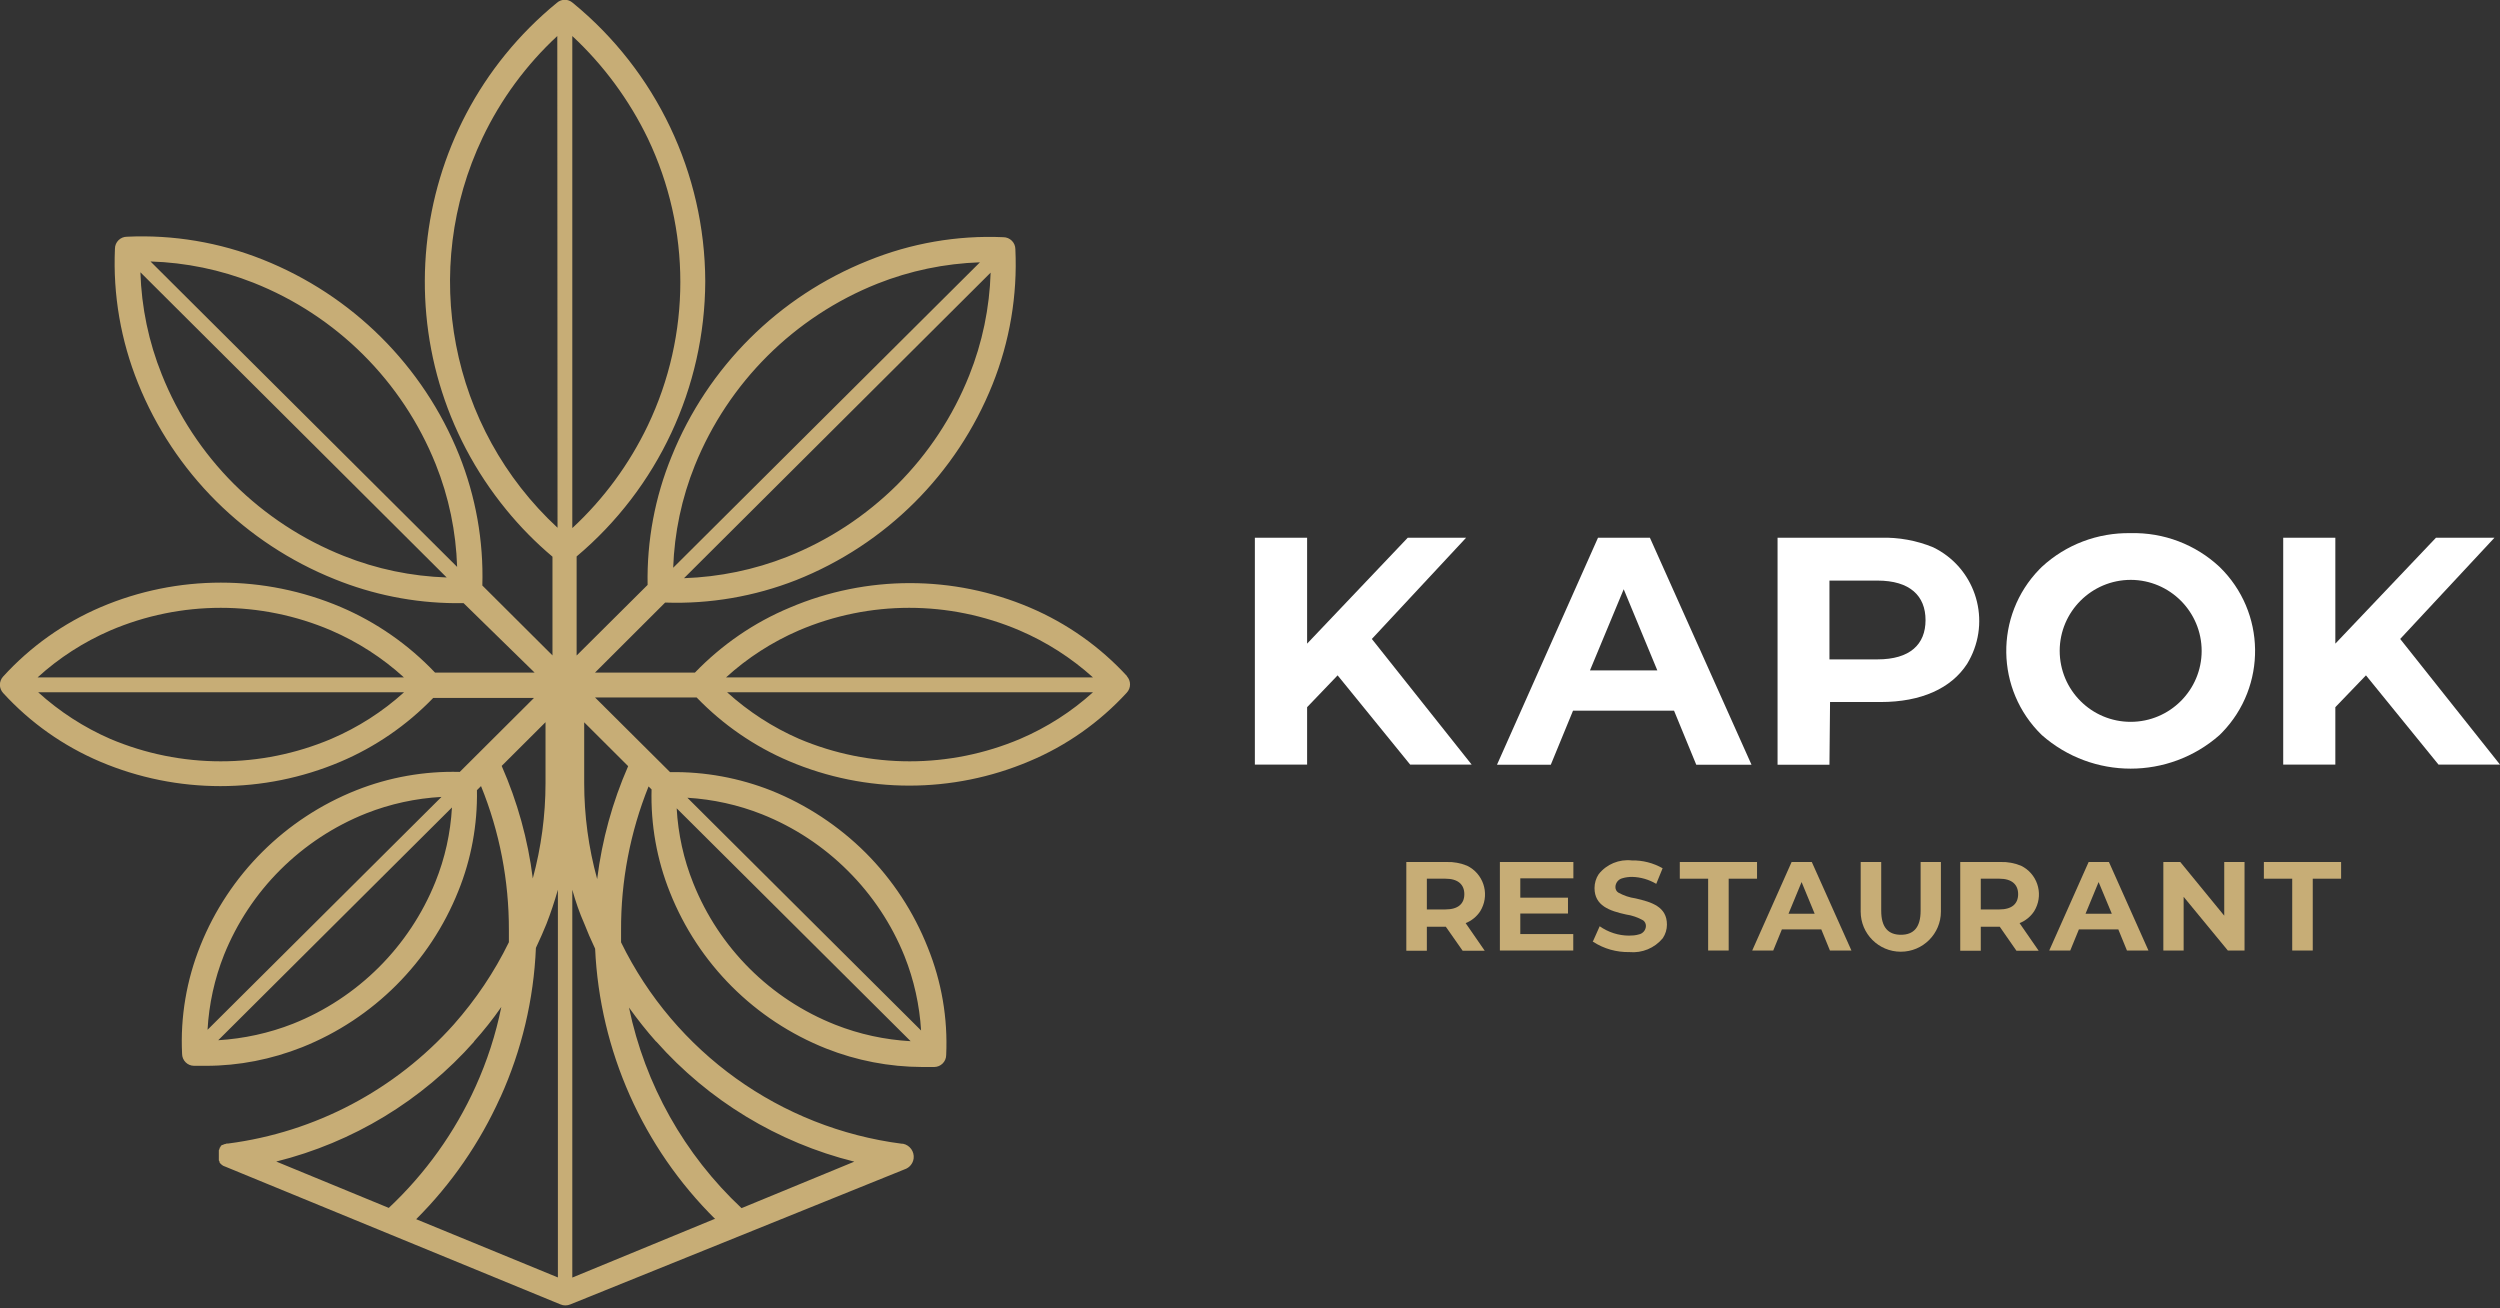 <?xml version="1.0" encoding="UTF-8"?>
<svg id="Calque_1" xmlns="http://www.w3.org/2000/svg" version="1.1" viewBox="0 0 208.15 108.92">
  <rect x="0" y="0" width="208.15" height="108.92" fill="#333333" stroke="none"/>
  <!-- Generator: Adobe Illustrator 29.5.1, SVG Export Plug-In . SVG Version: 2.1.0 Build 141)  -->
  <defs>
    <style>
      .st0 {
        fill: #c7ad76;
      }

      .st1 {
        fill: #fff;
      }
    </style>
  </defs>
  <g id="Calque_2">
    <g id="Calque_1-2">
      <path class="st0" d="M57.23,66.42c2.13.13,4.23.59,6.22,1.38,2.68,1.07,5.11,2.67,7.15,4.71h0c2.03,2.02,3.64,4.44,4.71,7.1.79,1.98,1.25,4.07,1.38,6.19l-19.46-19.38ZM69.55,85.32c-5.4-2.13-9.68-6.4-11.83-11.79-.8-1.99-1.26-4.09-1.38-6.23l19.48,19.39c-2.15-.12-4.27-.58-6.27-1.37M37.63,67.23c-.12,2.13-.58,4.22-1.38,6.2-2.17,5.39-6.46,9.66-11.86,11.81-1.99.78-4.09,1.24-6.22,1.37l19.46-19.38ZM36.76,66.35l-19.48,19.39c.12-2.14.58-4.24,1.37-6.23,1.07-2.66,2.67-5.08,4.7-7.1h0c2.04-2.03,4.47-3.63,7.14-4.69,2-.79,4.12-1.25,6.27-1.37M33.64,57.64c-1.79,1.62-3.84,2.93-6.06,3.88-5.88,2.49-12.52,2.49-18.4,0-2.2-.96-4.22-2.27-6-3.88h30.46ZM33.64,56.4H3.13c1.79-1.63,3.84-2.95,6.06-3.91,5.87-2.51,12.51-2.51,18.38,0,2.22.96,4.27,2.28,6.06,3.91M38.06,47.2L12.53,21.77c2.94.09,5.84.69,8.57,1.77,6.92,2.74,12.41,8.21,15.18,15.12,1.09,2.72,1.69,5.61,1.78,8.54M37.19,48.08c-2.94-.1-5.83-.7-8.56-1.79-3.43-1.36-6.54-3.4-9.16-6-2.6-2.6-4.64-5.7-6-9.11-1.09-2.71-1.69-5.59-1.78-8.51l25.5,25.41ZM39.45,86.73c.82-.91,1.59-1.88,2.29-2.89-.46,2.28-1.18,4.5-2.14,6.62-1.72,3.81-4.18,7.25-7.23,10.11l-9.37-3.86c6.38-1.59,12.13-5.07,16.49-10M41.67,91.35c1.77-3.92,2.77-8.14,2.95-12.43.35-.74.64-1.41.88-2,.35-.9.67-1.86.95-2.84v32.28l-11.8-4.85c2.93-2.92,5.3-6.36,7-10.13M45.42,65.2c0,2.68-.36,5.35-1.06,7.94-.4-3.23-1.28-6.39-2.59-9.37l3.65-3.64v5.07ZM46.42,43.94c-8.96-8.3-11.49-21.45-6.24-32.48,1.52-3.19,3.63-6.06,6.22-8.46l.02,40.94ZM82.48,22.7c-.09,2.93-.69,5.83-1.78,8.55-1.36,3.41-3.4,6.51-6,9.11-2.62,2.6-5.73,4.64-9.16,6-2.74,1.08-5.65,1.68-8.59,1.78l25.53-25.44ZM56.05,47.27c.1-2.92.71-5.8,1.8-8.51,2.79-6.91,8.28-12.38,15.2-15.14,2.72-1.08,5.61-1.68,8.54-1.78l-25.54,25.43ZM47.65,43.92V3c2.6,2.42,4.73,5.31,6.28,8.51,3.62,7.57,3.62,16.36,0,23.93-1.54,3.21-3.66,6.1-6.27,8.52M59.47,101.5l-11.82,4.87v-32.29c.28,1,.6,1.93,1,2.83.25.64.54,1.32.9,2.08.39,8.49,3.96,16.53,10,22.51M48.64,65.2v-5.06l3.66,3.65c-1.31,2.99-2.18,6.16-2.58,9.4-.72-2.61-1.08-5.3-1.08-8M54.64,86.72c4.36,4.92,10.11,8.41,16.49,10l-9.39,3.87c-4.77-4.47-8.04-10.3-9.37-16.7.71.99,1.46,1.94,2.27,2.85M91,57.64c-1.79,1.62-3.84,2.93-6.06,3.88-5.88,2.49-12.52,2.49-18.4,0-2.2-.96-4.22-2.27-6-3.88h30.46ZM91,56.4h-30.55c1.79-1.63,3.84-2.95,6.06-3.91,5.87-2.51,12.51-2.51,18.38,0,2.24.96,4.3,2.28,6.11,3.91M93.87,56.33c-2.26-2.47-5.03-4.43-8.11-5.74-6.39-2.72-13.61-2.72-20,0-2.98,1.24-5.66,3.09-7.9,5.41h-8.32l5.84-5.83c3.73.13,7.44-.51,10.91-1.87,7.46-2.96,13.37-8.85,16.35-16.3,1.43-3.57,2.08-7.41,1.9-11.25,0-.55-.45-1-1-1-3.85-.17-7.69.5-11.26,1.95-7.45,2.98-13.36,8.86-16.36,16.3-1.39,3.39-2.07,7.03-2,10.7l-5.91,5.88v-8.25c6.76-5.69,10.68-14.07,10.71-22.91-.03-8.99-4.08-17.5-11.04-23.19-.38-.33-.93-.33-1.31,0-12.82,10.5-14.71,29.4-4.21,42.22,1.16,1.42,2.44,2.72,3.84,3.9v8.22l-5.84-5.82c.11-3.71-.55-7.41-1.93-10.86-2.99-7.44-8.91-13.32-16.36-16.28-3.59-1.43-7.44-2.08-11.3-1.9-.55,0-1,.45-1,1-.17,3.83.49,7.65,1.93,11.21,1.48,3.68,3.69,7.01,6.5,9.81,2.82,2.8,6.17,5.01,9.86,6.49,3.18,1.29,6.57,1.97,10,2h.74l5.91,5.78h-8.29c-2.21-2.33-4.88-4.19-7.83-5.45-6.39-2.72-13.61-2.72-20,0-3.09,1.32-5.86,3.29-8.12,5.77-.37.39-.37,1,0,1.39,2.25,2.46,5.01,4.41,8.08,5.71,6.39,2.71,13.61,2.71,20,0,2.9-1.23,5.53-3.04,7.72-5.31h8.39l-6.18,6.16c-2.94-.08-5.87.44-8.6,1.52-5.93,2.35-10.63,7.03-13,12.95-1.15,2.86-1.67,5.93-1.52,9,0,.55.45,1,1,1h1c2.74,0,5.45-.54,8-1.55,5.93-2.37,10.63-7.07,13-13,1.08-2.67,1.6-5.52,1.55-8.4l.34-.34c1.55,3.81,2.33,7.89,2.32,12v1c-1.21,2.48-2.76,4.78-4.59,6.85-4.87,5.45-11.53,8.97-18.78,9.91h-.12l-.15.05h-.05l-.14.07h-.05l-.12.09v.06l-.09.1v.08s-.05.07-.06.11h0s0,.04,0,.06v.12s0,.07,0,.1c0,.04,0,.07,0,.11v.17h0s0,.06,0,.09v.19l.06.12v.06l.1.12h0s.08.07.12.1h0c.07.05.14.09.22.11l27.93,11.48c.13.06.28.09.42.09.15,0,.29-.03.43-.09l27.82-11.24c.4-.13.69-.48.75-.9.07-.58-.31-1.11-.88-1.23h-.09c-10.12-1.3-18.91-7.6-23.39-16.77v-1c-.02-4.1.76-8.17,2.29-11.98l.25.25c-.08,2.93.44,5.85,1.53,8.57,2.36,5.94,7.06,10.64,13,13,2.55,1.01,5.26,1.53,8,1.54h1c.55,0,1-.45,1-1,.14-3.06-.38-6.1-1.53-8.94-1.17-2.96-2.93-5.65-5.18-7.9-2.24-2.23-4.91-3.99-7.84-5.17-2.68-1.06-5.55-1.59-8.44-1.54l-6.25-6.22h8.46c2.19,2.27,4.81,4.08,7.71,5.31,6.39,2.71,13.61,2.71,20,0,3.08-1.29,5.84-3.24,8.1-5.7.37-.39.37-1,0-1.39"/>
      <path class="st0" d="M118.8,73.16v2.56h1.55c1.06,0,1.57-.48,1.57-1.27s-.51-1.29-1.57-1.29h-1.55ZM118.8,79.16h-1.71v-7.39h3.35c.59-.02,1.17.09,1.71.31,1.32.64,1.87,2.24,1.22,3.56-.04.08-.08.15-.12.22-.29.45-.72.8-1.22,1l1.59,2.3h-1.84l-1.4-2h-1.58v2Z"/>
      <polygon class="st0" points="130.99 79.14 124.88 79.14 124.88 71.77 131 71.77 131 73.13 126.58 73.13 126.58 74.74 130.55 74.74 130.55 76.06 126.58 76.06 126.58 77.77 130.99 77.77 130.99 79.14"/>
      <path class="st0" d="M132.61,78.42l.58-1.3c.71.5,1.57.78,2.44.78.28,0,.55-.02.82-.1.34-.07.58-.36.59-.7,0-.19-.08-.36-.23-.47-.44-.25-.93-.42-1.43-.49-1.37-.3-2.62-.73-2.62-2.2,0-.41.12-.82.35-1.16.66-.83,1.7-1.26,2.76-1.14.9-.02,1.78.21,2.56.65l-.53,1.3c-.61-.36-1.29-.56-2-.58-.27,0-.55.03-.81.11-.34.08-.59.39-.59.74,0,.18.08.35.23.45.45.25.94.42,1.45.49,1.34.31,2.61.69,2.61,2.18,0,.41-.12.8-.35,1.14-.68.82-1.72,1.25-2.78,1.15-1.06.02-2.11-.27-3-.85"/>
      <polygon class="st0" points="143.93 79.14 142.22 79.14 142.22 73.16 139.86 73.16 139.86 71.77 146.29 71.77 146.29 73.16 143.93 73.16 143.93 79.14"/>
      <path class="st0" d="M150,73.44l-1.09,2.64h2.18l-1.09-2.64ZM147.64,79.14h-1.75l3.28-7.37h1.68l3.3,7.37h-1.79l-.72-1.76h-3.28l-.72,1.76Z"/>
      <path class="st0" d="M154.92,75.9v-4.13h1.71v4.06c0,1.4.6,2,1.64,2s1.64-.59,1.64-2v-4.06h1.69v4.13c0,1.84-1.49,3.34-3.34,3.34-1.84,0-3.34-1.49-3.34-3.34h0"/>
      <path class="st0" d="M164.92,73.16v2.56h1.55c1.05,0,1.56-.48,1.56-1.27s-.51-1.29-1.56-1.29h-1.55ZM164.92,79.16h-1.71v-7.39h3.35c.59-.02,1.17.09,1.71.31,1.32.64,1.87,2.24,1.22,3.56-.04.08-.08.15-.12.22-.29.45-.72.8-1.22,1l1.59,2.3h-1.85l-1.39-2h-1.58v2Z"/>
      <path class="st0" d="M174.73,73.44l-1.09,2.64h2.19l-1.1-2.64ZM172.37,79.14h-1.75l3.28-7.37h1.69l3.29,7.37h-1.79l-.72-1.76h-3.28l-.72,1.76Z"/>
      <polygon class="st0" points="181.81 79.14 180.12 79.14 180.12 71.77 181.53 71.77 185.19 76.24 185.19 71.77 186.88 71.77 186.88 79.14 185.49 79.14 181.81 74.67 181.81 79.14"/>
      <polygon class="st0" points="192.56 79.14 190.85 79.14 190.85 73.16 188.49 73.16 188.49 71.77 194.92 71.77 194.92 73.16 192.56 73.16 192.56 79.14"/>
      <polygon class="st1" points="117.21 44.77 108.83 53.59 108.83 44.77 104.48 44.77 104.48 63.66 108.83 63.66 108.83 58.88 111.37 56.23 117.41 63.66 122.53 63.66 114.22 53.2 122.07 44.77 117.21 44.77"/>
      <path class="st1" d="M133.05,44.77l-8.41,18.9h4.48l1.85-4.5h8.41l1.85,4.5h4.6l-8.46-18.9h-4.32ZM135.19,49.06l2.8,6.76h-5.61l2.81-6.76Z"/>
      <path class="st1" d="M152.32,63.67h-4.32v-18.9h8.59c1.5-.04,2.99.23,4.37.8,3.39,1.65,4.79,5.73,3.14,9.12-.1.2-.2.39-.31.57-1.32,2.05-3.83,3.19-7.2,3.19h-4.22l-.05,5.22ZM152.32,48.34v6.56h4c2.7,0,4-1.24,4-3.27s-1.31-3.29-4-3.29h-4Z"/>
      <polygon class="st1" points="202.82 44.77 194.44 53.59 194.44 44.77 190.1 44.77 190.1 63.66 194.44 63.66 194.44 58.88 196.99 56.23 203.03 63.66 208.15 63.66 199.84 53.2 207.69 44.77 202.82 44.77"/>
      <path class="st1" d="M170,61.2c-3.87-3.76-3.95-9.94-.2-13.8.07-.07.13-.13.2-.2,2.01-1.86,4.66-2.86,7.4-2.81,2.74-.07,5.4.94,7.4,2.81,3.87,3.76,3.95,9.94.2,13.8-.07.07-.13.13-.2.2-4.23,3.73-10.57,3.73-14.8,0M183.31,54.2c0-3.26-2.64-5.91-5.9-5.92-3.26,0-5.91,2.64-5.92,5.9h0c0,3.28,2.65,5.92,5.91,5.92s5.91-2.65,5.91-5.91"/>
    </g>
  </g>
</svg>